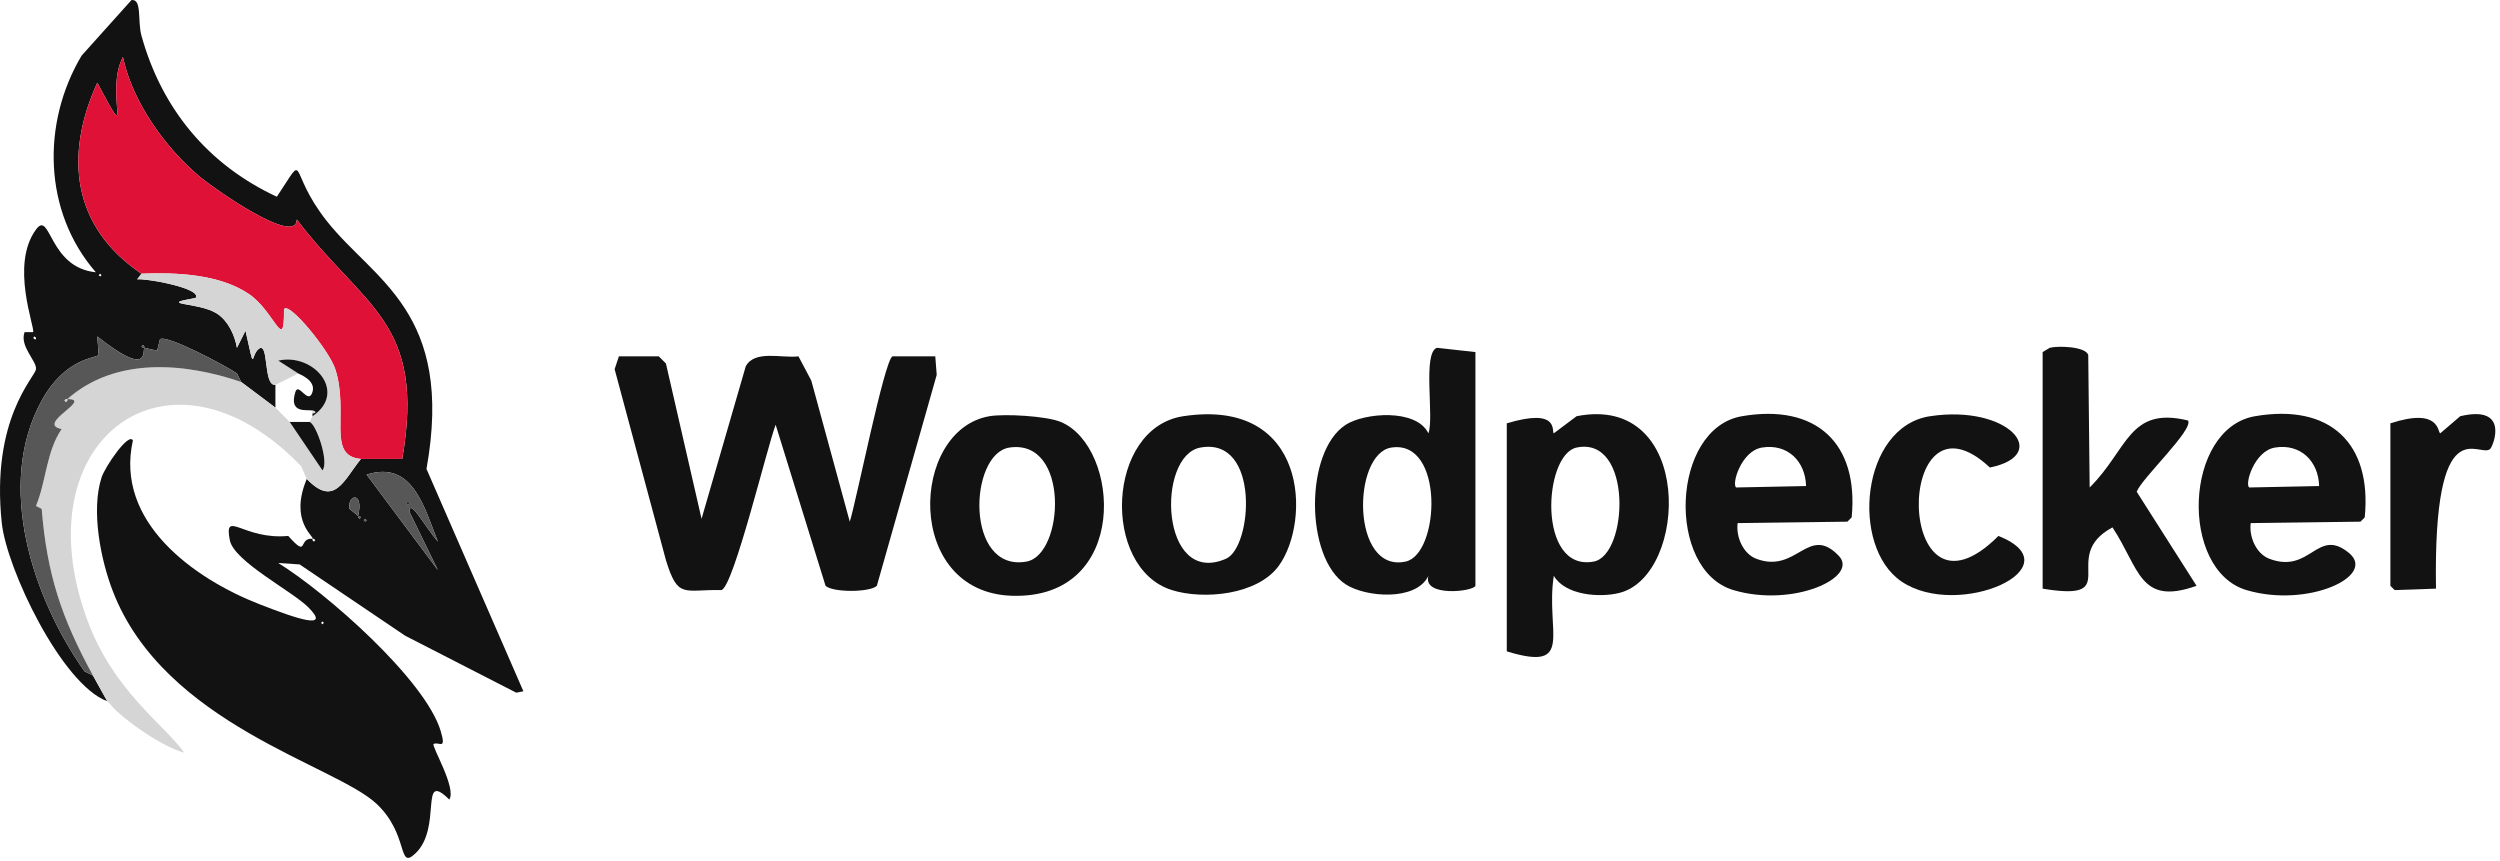 <svg width="421" height="145" viewBox="0 0 421 145" fill="none" xmlns="http://www.w3.org/2000/svg">
<path d="M52.621 90.73V90.97L52.861 91.21L53.101 90.97L52.861 90.73H52.621C53.054 90.404 48.637 87.842 51.661 80.65C56.333 85.546 57.916 80.783 60.781 77.29H67.741C71.705 54.118 61.392 51.966 49.981 36.97C49.938 41.523 36.059 31.774 33.661 29.77C27.84 24.904 22.284 17.141 20.701 9.61C17.542 15.523 22.712 25.805 16.381 13.93C10.768 26.273 12.158 38.225 23.821 46.09C23.581 46.41 23.341 46.73 23.101 47.05C24.209 46.795 34.133 48.523 32.941 50.17C26.107 51.382 33.519 50.846 36.541 52.81C38.432 54.038 39.513 56.407 39.901 58.57L41.341 55.69C43.009 63.14 42.176 59.954 43.501 58.81C45.37 57.195 44.236 65.057 46.381 64.81V68.65L40.621 64.33L39.901 62.89C38.276 61.745 28.079 56.274 26.941 57.13C26.781 57.77 26.621 58.41 26.461 59.05C25.741 58.89 25.021 58.73 24.301 58.57V58.33C24.221 58.25 24.141 58.17 24.061 58.09C23.981 58.17 23.901 58.25 23.821 58.33C23.901 58.41 23.981 58.49 24.061 58.57H24.301C23.976 58.999 25.307 63.734 16.381 56.65C16.461 57.69 16.541 58.73 16.621 59.77C16.276 60.299 10.994 60.215 7.021 67.45C-0.799 81.689 5.497 100.634 14.221 113.05L15.661 113.77C16.461 115.21 17.261 116.65 18.061 118.09C10.388 115.25 1.125 95.804 0.301 88.09C-1.572 70.539 5.901 63.52 6.061 62.17C6.223 60.804 3.252 58.314 4.141 55.93H5.581C5.896 55.098 1.686 44.608 6.061 38.65C8.543 35.269 8.157 45.069 16.141 45.85C7.269 35.648 6.982 20.728 13.741 9.37C16.541 6.25 19.341 3.13 22.141 0.01C23.959 -0.214 23.131 3.522 23.821 6.01C27.233 18.305 35.019 27.746 46.621 33.13C51.911 25.201 48.218 28.588 55.021 37.21C62.936 47.24 76.561 52.477 71.821 78.97C77.261 91.45 82.701 103.93 88.141 116.41C87.741 116.49 87.341 116.57 86.941 116.65C80.701 113.45 74.461 110.25 68.221 107.05C62.301 103.05 56.381 99.05 50.461 95.05C49.261 94.97 48.061 94.89 46.861 94.81C54.936 99.804 71.635 114.462 74.221 123.13C75.217 126.468 73.9 124.816 73.021 125.29C72.576 125.529 76.931 132.727 75.661 134.65C70.477 129.523 74.593 139.413 69.901 143.77C66.92 146.538 68.912 140.546 63.421 135.37C56.453 128.8 27.709 121.999 19.021 99.61C16.937 94.238 15.309 85.946 17.101 80.41C17.685 78.606 21.667 72.749 22.381 74.17C19.298 87.857 32.61 97.438 43.741 101.77C49.822 104.136 55.899 106.249 51.901 102.25C49.188 99.535 39.386 94.526 38.701 90.97C37.679 85.668 40.969 90.972 48.541 90.25C52.015 94.153 50.136 90.524 52.621 90.73ZM16.861 46.09C16.781 46.17 16.701 46.25 16.621 46.33C16.701 46.41 16.781 46.49 16.861 46.57C16.941 46.49 17.021 46.41 17.101 46.33C17.021 46.25 16.941 46.17 16.861 46.09ZM6.061 57.13V56.89C5.981 56.81 5.901 56.73 5.821 56.65C5.741 56.73 5.661 56.81 5.581 56.89C5.661 56.97 5.741 57.05 5.821 57.13H6.061ZM73.741 96.01C72.141 92.73 70.541 89.45 68.941 86.17C68.982 83.847 71.534 88.642 73.741 91.21C71.489 85.612 69.546 77.406 61.741 79.93C65.741 85.29 69.741 90.65 73.741 96.01ZM60.301 86.89V87.13L60.541 87.37L60.781 87.13L60.541 86.89H60.301C61.339 82.606 58.434 83.284 58.861 85.69C59.341 86.09 59.821 86.49 60.301 86.89ZM61.501 87.37L61.261 87.61L61.501 87.85L61.741 87.61L61.501 87.37ZM54.301 104.65L54.061 104.89L54.301 105.13L54.541 104.89L54.301 104.65Z" fill="#121212"/>
<path d="M60.782 77.289C54.937 76.788 58.846 69.582 56.462 62.169C55.442 58.999 48.569 50.615 47.822 52.089C47.9 59.687 46.33 52.449 41.822 49.449C36.848 46.141 29.601 45.86 23.822 46.089C12.159 38.225 10.769 26.273 16.382 13.929C22.713 25.804 17.542 15.523 20.702 9.609C22.284 17.141 27.841 24.904 33.662 29.769C36.06 31.773 49.939 41.522 49.982 36.969C61.393 51.966 71.705 54.118 67.742 77.289H60.782Z" fill="#E01137"/>
<path d="M60.781 77.29C57.916 80.783 56.332 85.546 51.66 80.65C51.34 79.93 51.02 79.21 50.7 78.49C28.555 55.474 3.488 73.918 14.7 104.41C19.09 116.347 27.587 121.935 31.02 126.73C27.807 126.03 20.654 121.207 18.541 118.57C18.381 118.41 18.221 118.25 18.061 118.09C17.261 116.65 16.46 115.21 15.661 113.77C10.338 103.995 7.924 96.772 7.021 85.69C6.701 85.53 6.381 85.37 6.061 85.21C7.805 80.972 7.78 76.091 10.38 72.25C5.888 71.378 15.808 67.181 11.341 67.21C19.42 60.063 31.086 61.069 40.62 64.33L46.38 68.65L48.781 71.05C50.62 73.77 52.461 76.49 54.3 79.21C55.446 77.817 53.294 71.491 52.141 71.05C52.3 70.73 52.461 70.41 52.62 70.09C58.614 66.047 52.755 59.358 46.861 60.73C47.98 61.45 49.1 62.17 50.221 62.89C48.941 63.53 47.66 64.17 46.38 64.81C44.235 65.057 45.369 57.195 43.501 58.81C42.175 59.955 43.008 63.141 41.34 55.69L39.901 58.57C39.513 56.408 38.431 54.038 36.541 52.81C33.518 50.846 26.107 51.382 32.941 50.17C34.132 48.523 24.209 46.795 23.101 47.05C23.34 46.73 23.581 46.41 23.82 46.09C29.599 45.861 36.847 46.141 41.821 49.45C46.329 52.449 47.898 59.688 47.821 52.09C48.567 50.616 55.441 58.999 56.461 62.17C58.844 69.582 54.935 76.788 60.781 77.29Z" fill="#D5D5D5"/>
<path d="M24.3 58.569C25.02 58.729 25.741 58.889 26.46 59.049C26.62 58.409 26.78 57.769 26.941 57.129C28.079 56.274 38.276 61.745 39.901 62.889L40.62 64.329C31.086 61.069 19.42 60.062 11.341 67.209H11.101C11.021 67.289 10.941 67.369 10.861 67.449C10.941 67.529 11.021 67.609 11.101 67.689C11.181 67.609 11.261 67.529 11.341 67.449V67.209C15.808 67.18 5.888 71.378 10.38 72.249C7.78 76.091 7.805 80.972 6.06 85.209C6.38 85.369 6.7 85.529 7.02 85.689C7.924 96.771 10.338 103.995 15.661 113.769L14.22 113.049C5.497 100.634 -0.799 81.689 7.02 67.449C10.994 60.215 16.275 60.299 16.62 59.769C16.541 58.729 16.46 57.689 16.381 56.649C25.306 63.734 23.975 58.999 24.3 58.569Z" fill="#575757"/>
<path d="M24.3 58.57H24.06C23.98 58.49 23.9 58.41 23.82 58.33C23.9 58.25 23.98 58.17 24.06 58.09C24.14 58.17 24.22 58.25 24.3 58.33V58.57Z" fill="#575757"/>
<path d="M241.982 58.57L248.462 59.29V98.65C248.086 99.643 239.54 100.577 240.542 96.97C238.477 101.296 229.955 100.579 226.622 98.41C219.739 93.93 219.695 75.993 226.622 71.53C229.786 69.491 238.512 68.779 240.542 72.97C241.549 70.344 239.506 59.417 241.982 58.57ZM234.302 75.37C227.677 76.39 227.505 96.553 236.702 94.57C242.482 93.323 243.279 73.987 234.302 75.37Z" fill="#121212"/>
<path d="M345.18 58.57C346.498 58.215 351.163 58.314 351.66 59.77C351.741 67.21 351.82 74.65 351.9 82.09C358.35 75.708 358.465 68.38 368.46 70.81C369.47 72.328 360.654 80.545 359.82 82.81L369.9 98.65C360.282 102.074 360.334 95.765 355.74 88.81C346.5 93.761 358.068 101.475 343.98 99.13V59.29C344.38 59.05 344.78 58.81 345.18 58.57Z" fill="#121212"/>
<path d="M104.222 60.009H110.942L112.142 61.209C114.142 69.929 116.142 78.649 118.142 87.369C120.622 78.809 123.102 70.249 125.582 61.689C127.094 58.884 131.633 60.354 134.462 60.009C135.182 61.369 135.902 62.729 136.622 64.089L143.102 87.849C144.172 84.545 148.949 60.516 150.302 60.009H157.502C157.582 61.049 157.662 62.089 157.742 63.129C154.382 74.969 151.022 86.809 147.662 98.649C146.477 99.789 140.206 99.79 139.022 98.649C136.222 89.609 133.422 80.569 130.622 71.529C129.189 75.24 123.568 98.699 121.502 99.369C115.142 99.231 114.174 100.942 112.142 94.329C109.262 83.609 106.382 72.889 103.502 62.169L104.222 60.009Z" fill="#121212"/>
<path d="M52.621 70.09V69.61C53.284 69.579 53.258 69.28 52.621 69.13C51.742 68.922 48.575 69.755 49.741 66.01C50.281 64.277 51.904 68.308 52.621 66.01C53.248 64.002 50.392 63.015 50.221 62.89C49.101 62.17 47.981 61.45 46.861 60.73C52.756 59.358 58.615 66.047 52.621 70.09Z" fill="#121212"/>
<path d="M11.341 67.21V67.45C11.261 67.529 11.181 67.609 11.101 67.689C11.021 67.609 10.941 67.529 10.861 67.45C10.941 67.37 11.021 67.29 11.101 67.21H11.341Z" fill="#D5D5D5"/>
<path d="M52.621 69.609V69.129C53.258 69.28 53.284 69.579 52.621 69.609Z" fill="#D5D5D5"/>
<path d="M166.622 70.09C169.168 69.655 176.21 70.05 178.622 71.05C188.682 75.219 190.356 100.907 170.462 100.33C152.187 99.799 153.228 72.379 166.622 70.09ZM169.982 75.37C163.123 76.399 162.473 96.424 172.862 94.57C179.234 93.433 180.195 73.837 169.982 75.37Z" fill="#121212"/>
<path d="M199.262 70.09C220.26 66.907 220.806 87.785 215.342 95.29C211.763 100.206 202.672 101.039 197.342 99.37C185.432 95.639 186.287 72.056 199.262 70.09ZM202.142 75.37C194.658 76.737 195.374 98.933 206.462 94.09C210.917 92.144 212.254 73.523 202.142 75.37Z" fill="#121212"/>
<path d="M265.5 70.089C285.301 66.17 284.405 96.898 272.7 99.849C269.384 100.686 263.59 100.255 261.66 96.969C260.2 106.401 265.329 113.238 253.74 109.689V71.289C262.718 68.589 261.238 72.716 261.66 72.969C262.94 72.009 264.22 71.049 265.5 70.089ZM265.5 75.369C259.877 76.545 258.845 96.352 268.38 94.569C274.224 93.477 274.987 73.387 265.5 75.369Z" fill="#121212"/>
<path d="M293.34 70.09C305.844 67.941 313.044 74.63 311.82 87.13L311.1 87.85C304.94 87.93 298.78 88.01 292.62 88.09C292.31 90.402 293.548 93.254 295.74 94.09C302.608 96.708 304.489 88.205 309.66 93.61C313.097 97.201 301.992 102.372 291.9 99.37C280.556 95.995 281.377 72.145 293.34 70.09ZM296.7 75.37C293.202 75.949 291.556 81.607 292.38 82.09C296.301 82.01 300.22 81.93 304.14 81.85C304.031 77.646 300.992 74.659 296.7 75.37Z" fill="#121212"/>
<path d="M325.021 70.09C338.255 68.085 345.563 76.602 335.101 78.73C318.835 63.575 318.96 107.85 336.541 90.25C349.66 95.517 329.84 104.44 320.221 97.93C311.531 92.048 313.366 71.856 325.021 70.09Z" fill="#121212"/>
<path d="M379.741 70.09C392.318 67.929 399.46 74.575 398.221 87.13L397.501 87.85C391.341 87.93 385.181 88.01 379.021 88.09C378.711 90.402 379.948 93.254 382.141 94.09C389.115 96.749 390.207 88.683 395.581 93.13C400.281 97.019 388.582 102.428 378.301 99.37C366.956 95.995 367.777 72.145 379.741 70.09ZM383.101 75.37C379.603 75.949 377.956 81.607 378.781 82.09C382.701 82.01 386.621 81.93 390.541 81.85C390.432 77.646 387.392 74.659 383.101 75.37Z" fill="#121212"/>
<path d="M414.301 70.089C422.721 68.099 419.839 75.154 419.341 75.609C417.53 77.265 409.725 68.221 410.221 99.129C407.901 99.209 405.581 99.289 403.261 99.369L402.541 98.649V71.289C410.983 68.535 410.452 72.854 410.941 72.969C412.061 72.009 413.181 71.049 414.301 70.089Z" fill="#121212"/>
<path d="M52.141 71.05C53.295 71.491 55.447 77.817 54.301 79.21C52.461 76.49 50.621 73.77 48.781 71.05H52.141Z" fill="#121212"/>
<path d="M73.74 91.21C71.533 88.642 68.981 83.847 68.94 86.169C70.54 89.45 72.14 92.73 73.74 96.01C69.74 90.65 65.74 85.29 61.74 79.93C69.545 77.406 71.488 85.612 73.74 91.21ZM68.7 84.49L68.46 84.73L68.7 84.969L68.94 84.73L68.7 84.49Z" fill="#575757"/>
<path d="M60.302 86.89C59.822 86.49 59.342 86.09 58.862 85.69C58.434 83.284 61.339 82.606 60.302 86.89Z" fill="#575757"/>
<path d="M68.701 84.49L68.941 84.73L68.701 84.97L68.461 84.73L68.701 84.49Z" fill="#121212"/>
<path d="M60.301 86.89H60.541L60.781 87.13L60.541 87.37L60.301 87.13V86.89Z" fill="#575757"/>
<path d="M61.502 87.37L61.742 87.61L61.502 87.85L61.262 87.61L61.502 87.37Z" fill="#575757"/>
</svg>
